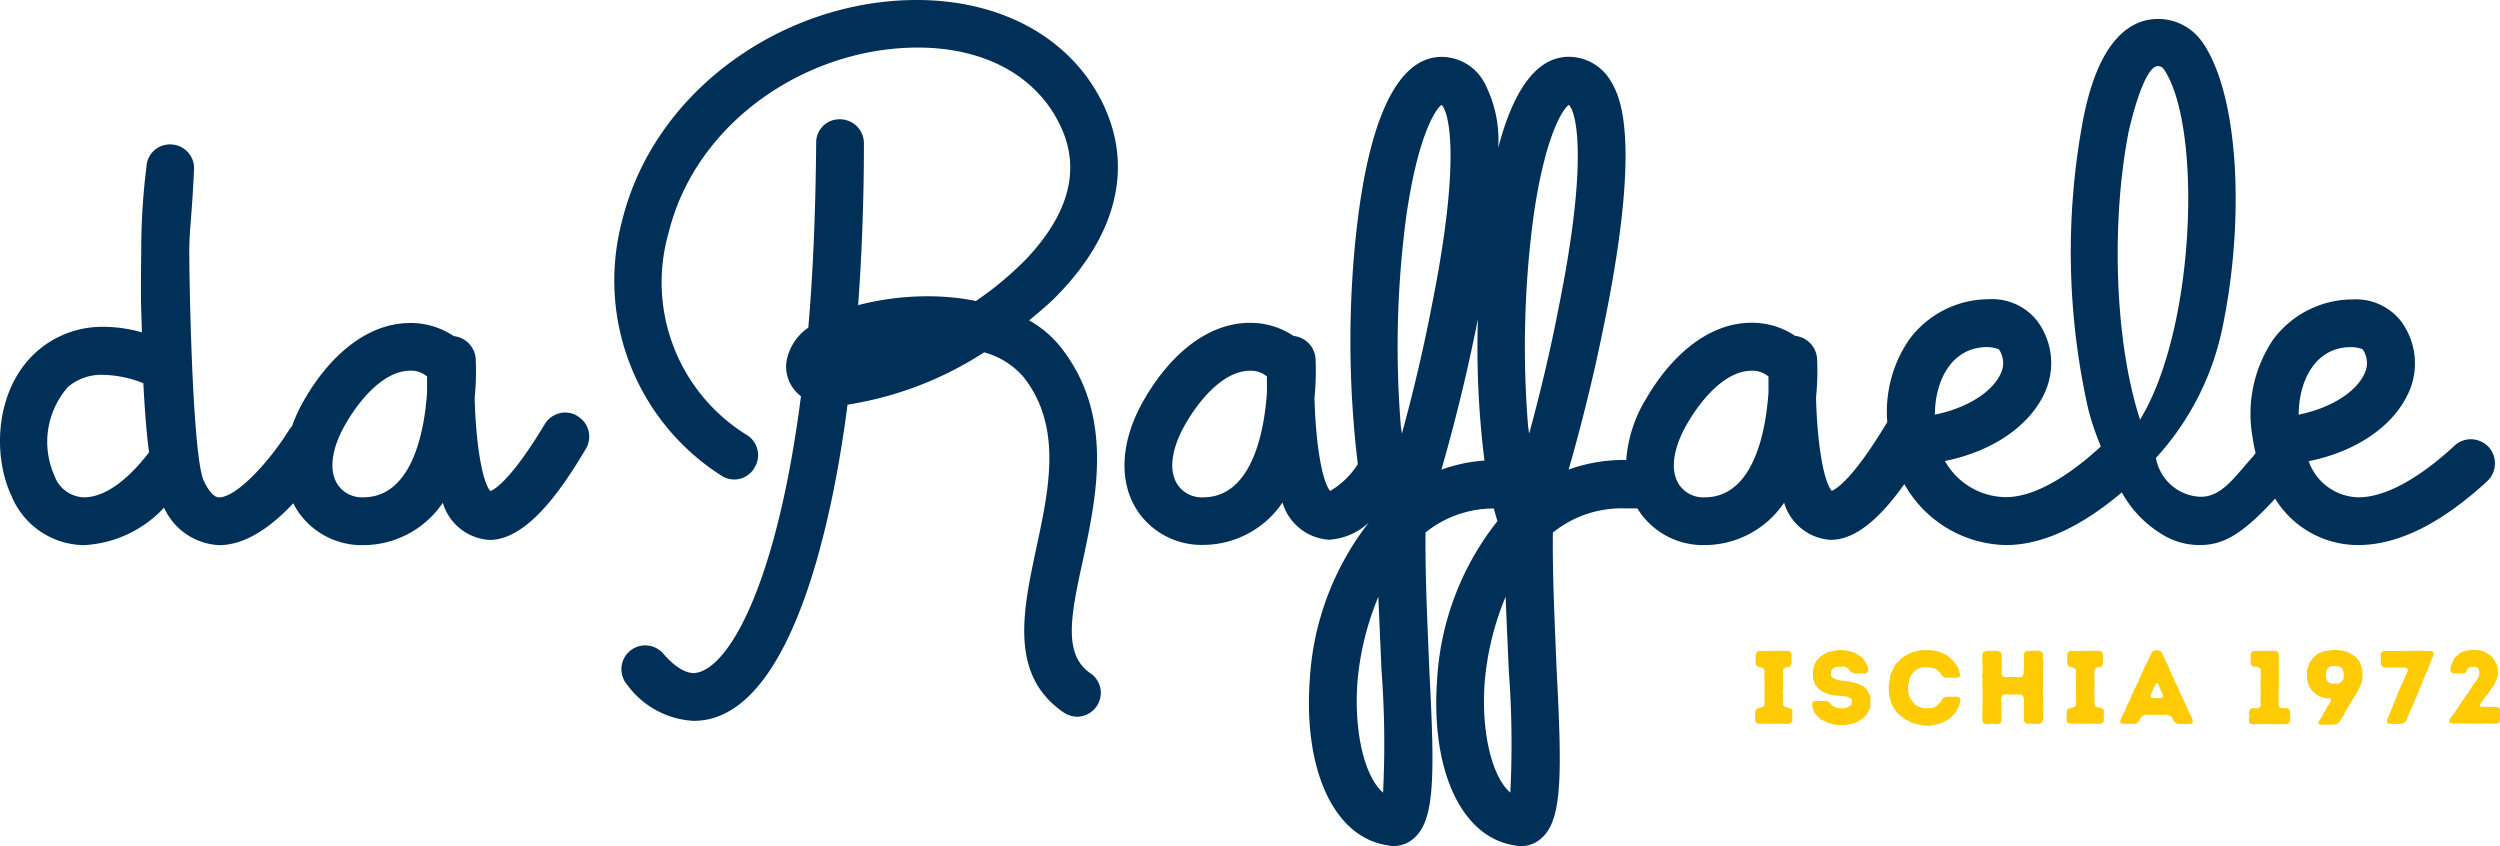 <svg xmlns="http://www.w3.org/2000/svg" width="150.056" height="50.782" viewBox="0 0 150.056 50.782"><path d="M149.4,26.832a1.513,1.513,0,0,0-1.069-.469,1.465,1.465,0,0,0-.972.376c-1.412,1.319-3.741,3.111-5.782,3.111a3.241,3.241,0,0,1-2.984-2.168c2.8-.566,5-2.042,5.939-3.99a4.248,4.248,0,0,0-.41-4.43,3.45,3.45,0,0,0-2.921-1.289h-.063a5.954,5.954,0,0,0-4.683,2.418,7.984,7.984,0,0,0-1.226,5.875c.017.135.063.427.178.93-.055.072-.114.144-.178.228-1.1,1.226-1.877,2.43-3.162,2.392a2.824,2.824,0,0,1-2.642-2.329,16.529,16.529,0,0,0,3.944-7.591c1.37-6.328,1.112-13.953-1.091-17.275l-.072-.106-.08-.1a3.211,3.211,0,0,0-2.578-1.277c-1.568,0-3.631,1.12-4.561,6.408a42.976,42.976,0,0,0,.38,17.03,15.447,15.447,0,0,0,.672,2.016h0c.025.072.055.135.08.207-1.42,1.31-3.686,3.039-5.694,3.039a4.232,4.232,0,0,1-3.665-2.168c2.8-.566,5-2.042,5.939-3.99a4.248,4.248,0,0,0-.41-4.43,3.45,3.45,0,0,0-2.921-1.289H119.3a5.954,5.954,0,0,0-4.683,2.418,7.64,7.64,0,0,0-1.315,4.971.7.7,0,0,0-.068.089c-1.949,3.238-2.955,3.9-3.267,4.024-.5-.566-.879-2.921-.943-5.592a16.783,16.783,0,0,0,.063-2.359,1.48,1.48,0,0,0-1.319-1.353,4.628,4.628,0,0,0-2.608-.786c-2.794,0-5,2.261-6.315,4.527a8.176,8.176,0,0,0-1.213,3.72c-.047,0-.089-.013-.135-.013a9.852,9.852,0,0,0-3.322.575c.672-2.325,1.424-5.284,2.02-8.192,2.473-11.8,1-14.27.533-15.081a2.926,2.926,0,0,0-2.536-1.5c-2.24,0-3.508,2.65-4.244,5.461a7.385,7.385,0,0,0-.858-3.956,2.926,2.926,0,0,0-2.536-1.5c-4.007,0-4.912,8.479-5.195,11.172a61.6,61.6,0,0,0,.161,13.272,4.9,4.9,0,0,1-1.657,1.61c-.5-.566-.879-2.921-.943-5.592a16.784,16.784,0,0,0,.063-2.359,1.48,1.48,0,0,0-1.319-1.353,4.649,4.649,0,0,0-2.608-.786c-2.8,0-5,2.261-6.315,4.527-1.509,2.545-1.636,5.153-.313,6.945a4.625,4.625,0,0,0,3.8,1.856A5.768,5.768,0,0,0,77,30.163a3.112,3.112,0,0,0,2.8,2.232,3.823,3.823,0,0,0,2.384-1.036,16.9,16.9,0,0,0-3.542,9.363c-.41,5.529,1.475,9.582,4.713,10.022a.814.814,0,0,0,.283.034,1.8,1.8,0,0,0,1.289-.5c1.255-1.133,1.2-3.961.879-10.212-.093-2.418-.249-5.309-.22-8.107a6.511,6.511,0,0,1,4.1-1.437c.068.258.139.507.216.757a16.852,16.852,0,0,0-3.618,9.451c-.41,5.529,1.475,9.582,4.713,10.022a.826.826,0,0,0,.283.034,1.8,1.8,0,0,0,1.289-.5c1.255-1.133,1.2-3.961.879-10.212-.093-2.418-.249-5.309-.22-8.107A6.553,6.553,0,0,1,97.5,30.514h.8c.072.118.148.232.232.347a4.627,4.627,0,0,0,3.8,1.856,5.768,5.768,0,0,0,4.776-2.545,3.112,3.112,0,0,0,2.8,2.232c1.6,0,3.115-1.517,4.417-3.348a7.15,7.15,0,0,0,6.1,3.66c1.788,0,4.1-.748,6.953-3.162a6.727,6.727,0,0,0,2.714,2.688,4.272,4.272,0,0,0,1.978.473c1.412,0,2.561-.664,4.51-2.786a5.838,5.838,0,0,0,5,2.786c1.949,0,4.523-.879,7.731-3.834a1.467,1.467,0,0,0,.093-2.042ZM76.062,23.6c-.156,2.261-.879,6.252-3.834,6.252a1.756,1.756,0,0,1-1.475-.689c-.63-.85-.44-2.261.473-3.8.752-1.289,2.2-3.111,3.834-3.111a1.5,1.5,0,0,1,1.006.347V23.6Zm6.974,23.975c-1.1-.943-1.758-3.614-1.539-6.628a17,17,0,0,1,1.255-5.123c.063,1.475.127,2.955.19,4.4A58.773,58.773,0,0,1,83.036,47.573Zm1.137-21.532c-.03-.127-.03-.249-.063-.376a59.278,59.278,0,0,1,.313-12.643c.689-4.848,1.754-6.476,2.126-6.729.44.406,1.188,3.255-.6,12.11-.533,2.786-1.188,5.444-1.784,7.634Zm2.363,2.151c.672-2.325,1.424-5.279,2.02-8.192.063-.292.118-.575.173-.858a54.647,54.647,0,0,0,.393,8.5,9.448,9.448,0,0,0-2.587.549Zm4.138,19.38c-1.1-.943-1.758-3.614-1.539-6.628a17,17,0,0,1,1.255-5.123c.063,1.475.127,2.955.19,4.4A58.773,58.773,0,0,1,90.674,47.573Zm1.137-21.532c-.03-.127-.03-.249-.063-.376a59.278,59.278,0,0,1,.313-12.643c.689-4.848,1.754-6.476,2.126-6.729.44.406,1.188,3.255-.6,12.11-.533,2.786-1.188,5.444-1.784,7.634ZM106.166,23.6c-.156,2.261-.879,6.252-3.834,6.252a1.756,1.756,0,0,1-1.475-.689c-.63-.85-.44-2.261.473-3.8.752-1.289,2.2-3.111,3.834-3.111a1.5,1.5,0,0,1,1.006.347V23.6ZM119.3,20.834a2,2,0,0,1,.693.127,1.446,1.446,0,0,1,.093,1.509c-.44.943-1.792,1.978-3.927,2.418C116.158,22.939,117.1,20.834,119.3,20.834Zm9.172,4.354c-1.539-4.713-1.72-11.831-.719-17.106.093-.533.943-4.117,1.792-4.117a.442.442,0,0,1,.376.22C132.212,7.638,131.81,19.739,128.471,25.188Zm12.664-4.354a2,2,0,0,1,.693.127,1.446,1.446,0,0,1,.093,1.509c-.44.943-1.792,1.978-3.927,2.418C137.994,22.939,138.937,20.834,141.135,20.834ZM66.353,6.505C64.5,2.388,60.258,0,55.042,0,47.091,0,39.267,5.406,37.352,13.289a13.891,13.891,0,0,0,6.032,15.3,1.4,1.4,0,0,0,1.949-.562A1.419,1.419,0,0,0,44.8,26.08a10.771,10.771,0,0,1-4.65-12.1c1.636-6.662,8.3-11.125,14.959-11.125,4.083,0,7.228,1.758,8.61,4.806,1.162,2.545.44,5.186-2.075,7.858A19.862,19.862,0,0,1,58.6,18.066a14.642,14.642,0,0,0-2.891-.283,16.532,16.532,0,0,0-4.18.533c.22-3.018.347-6.285.347-9.709A1.442,1.442,0,0,0,50.426,7.16,1.392,1.392,0,0,0,49.01,8.576c-.034,4.147-.19,7.824-.473,11.091a3.106,3.106,0,0,0-1.319,2.1,2.225,2.225,0,0,0,.879,2.012c-1.382,10.779-4.054,15.8-6,16.527a1.378,1.378,0,0,1-.44.093c-.376,0-1.006-.22-1.822-1.162A1.427,1.427,0,1,0,37.665,41.1a5.282,5.282,0,0,0,3.99,2.168c6.442,0,8.674-14.578,9.236-18.979a21.029,21.029,0,0,0,8.2-3.141,4.767,4.767,0,0,1,2.359,1.475c2.359,2.984,1.539,6.725.752,10.369-.786,3.707-1.6,7.541,1.665,9.773a1.541,1.541,0,0,0,.786.254,1.432,1.432,0,0,0,1.192-.63,1.416,1.416,0,0,0-.376-1.978c-1.6-1.1-1.226-3.3-.44-6.818.816-3.863,1.856-8.674-1.319-12.727a6.449,6.449,0,0,0-1.919-1.636c.5-.41.976-.816,1.416-1.226,3.707-3.644,4.84-7.7,3.141-11.5ZM34.7,24.981a1.39,1.39,0,0,0-.752-.22,1.444,1.444,0,0,0-1.226.693c-1.949,3.238-2.955,3.9-3.267,4.024-.5-.566-.879-2.921-.943-5.592a16.784,16.784,0,0,0,.063-2.359,1.48,1.48,0,0,0-1.319-1.353,4.628,4.628,0,0,0-2.608-.786c-2.8,0-5,2.261-6.315,4.527a9.336,9.336,0,0,0-.782,1.661,1.6,1.6,0,0,0-.135.161c-1.192,1.949-3.2,4.117-4.244,4.117h-.03c-.376-.03-.723-.63-.879-.972-.723-1.446-.9-12.913-.879-14.046s.156-1.927.283-4.658a1.428,1.428,0,0,0-1.382-1.509,1.409,1.409,0,0,0-1.475,1.353A39.652,39.652,0,0,0,8.5,14.841c-.046,3.868,0,3.445.038,5.11a8.335,8.335,0,0,0-2.278-.334A5.927,5.927,0,0,0,2.2,21.126C-.25,23.324-.47,27.284.726,29.8A4.759,4.759,0,0,0,5.063,32.72a7.059,7.059,0,0,0,4.806-2.249,3.818,3.818,0,0,0,3.31,2.249c1.653,0,3.229-1.213,4.447-2.511a4.19,4.19,0,0,0,.4.655,4.625,4.625,0,0,0,3.8,1.856A5.768,5.768,0,0,0,26.6,30.176a3.116,3.116,0,0,0,2.8,2.232c2.2,0,4.244-2.857,5.782-5.465a1.423,1.423,0,0,0-.473-1.949ZM5.051,29.85a1.939,1.939,0,0,1-1.758-1.289,4.983,4.983,0,0,1,.816-5.343A3.094,3.094,0,0,1,6.242,22.5a6.9,6.9,0,0,1,2.384.5c.076,1.551.186,2.963.342,4.151-1,1.3-2.43,2.7-3.923,2.7Zm20.6-6.252c-.156,2.261-.879,6.252-3.834,6.252a1.756,1.756,0,0,1-1.475-.689c-.63-.85-.44-2.261.473-3.8.752-1.289,2.2-3.111,3.834-3.111a1.5,1.5,0,0,1,1.006.347V23.6Z" transform="translate(-0.021)" fill="#003058"/><g transform="translate(105.34 39.001)"><path d="M245.7,96.128l.013-.118.076-.118.414-.131.063-.139.013-.245-.025-.271.03-.127-.025-.245.013-.127v-.258l-.013-.144V94.1l.013-.533-.08-.114-.38-.131-.063-.118v-.118l-.013-.127v-.139l.013-.106v-.118l.068-.131.139-.063.245.013h.5l.139-.013.795.008.2.055.051.127.013.127-.013.114V93.2l-.068.118-.118.068-.139.008-.118.068-.068.114v.262l.013.131-.013.127.013.118-.013.194.013.186-.025.262.025.249-.013.511.068.127.418.131.089.106-.017.38.013.114v.139l-.068.114-.118.063-1.86-.013-.127-.042-.063-.131v-.482Z" transform="translate(-245.7 -92.345)" fill="#ffcb05"/><path d="M255.093,96.764l-.118-.042-.139-.017-.452-.207-.106-.068-.182-.182-.156-.194-.1-.249-.025-.114-.013-.139.042-.131.127-.055h.127l.127-.008.478.013.127.051.093.127.093.089.114.068.093.042.144.038.186.013h.178l.232-.076.1-.055.1-.089.038-.161-.03-.161-.089-.076-.224-.093h-.127l-.114-.025-.511-.038-.224-.051-.355-.118-.22-.131-.173-.161-.156-.207-.08-.22-.042-.173-.008-.418.089-.364.063-.1.042-.114.08-.08.068-.106.114-.076.089-.08.127-.076.1-.038.1-.063.114-.042.495-.1h.351l.139.025.114.013.131.025.342.118.4.275.08.093.063.1.08.1.1.224.051.245-.055.118-.118.076-.118-.013-.114.013-.414-.013-.194-.063-.207-.22-.093-.076-.139-.051-.4.013-.114.025-.089.038-.106.08-.068.089-.017.161.008.169.1.1.093.051.262.093.634.08.511.127.33.152.106.089.152.194.127.232.03.118.017.127-.008.389-.017.114-.038.127-.051.114-.127.2-.178.2-.2.139-.326.173-.613.118h-.2l-.182-.013-.262-.017Z" transform="translate(-250.376 -92.287)" fill="#ffcb05"/><path d="M266.617,96.815l-.114-.025-.131-.013-.131-.042-.093-.025-.127-.042-.427-.232-.093-.076-.106-.068-.224-.22-.249-.364-.042-.106-.063-.114-.017-.114-.051-.118-.063-.245V94.76l-.025-.2.114-.782.287-.562.076-.106.169-.156.076-.1.44-.283.114-.042.093-.055.118-.042.245-.051.118-.038.106-.013h.571l.313.042.245.068.355.161.139.093.325.3.233.317.1.237.017.114.051.127-.038.131-.1.055-.127.013-.63-.013-.139-.055-.114-.118-.055-.106-.093-.1-.182-.148-.131-.042-.237-.042-.389-.013-.22.063-.118.051-.207.152-.156.194-.106.224-.038.114v.127l-.051.114v.2l.013.3.076.245.051.106.232.3.08.089.118.055.338.127h.351l.131,0,.127-.038.211-.106.237-.258.051-.106.127-.118.139-.063h.668l.156.076.038.114-.017.118-.042.127-.03.118-.055.114-.186.325-.106.08-.068.106-.08.08-.106.076-.114.068-.093.063-.342.152-.609.127-.376-.017h-.118Z" transform="translate(-256.646 -92.305)" fill="#ffcb05"/><path d="M277.973,95.97l.013-.127-.017-.114.017-.127-.013-.139.017-.3-.013-.144.013-.194-.017-.118v-.363l.013-.131-.025-.38.025-.127-.013-.106.017-.139-.03-.376.017-.118-.013-.139v-.118l.017-.139.068-.106.194-.055.118-.013.127.013.368-.013.194.063.076.131V92.7l.013.617-.013.114v.376l.051.118.131.055.609-.008.114.013h.249l.106-.063.068-.127V93.43l.025-.106-.013-.681.051-.182.186-.055h.127l.2-.017.317.008.194.063.063.127.013.127-.025.127.013.118.025.118-.03.52.017.613-.013.139.008.237-.017.131v.127l.013.131V95.1l.017.237v1.006l-.025.258-.068.118-.127.068h-.431l-.186-.017-.127.013-.127-.063-.063-.131-.017-.245.025-.186-.025-.444.017-.118-.017-.38-.063-.127-.114-.063h-.118l-.127-.013-.127.013h-.368l-.114-.013h-.131l-.127.076-.063.131.017.495-.013.131v.139l0,.118.013.127-.013.114.017.139v.127l-.055.127-.139.055-.131.013-.131-.017h-.182l-.194.013h-.118l-.144-.055-.051-.131-.013-.638Z" transform="translate(-264.324 -92.339)" fill="#ffcb05"/><path d="M289.93,96.128l.013-.118.076-.118.414-.131.063-.139.013-.245-.025-.271.03-.127-.025-.245.013-.127v-.258l-.013-.144V94.1l.013-.533-.08-.114-.38-.131-.063-.118v-.118l-.013-.127v-.139l.013-.106v-.118l.068-.131.139-.063.245.013h.5l.139-.013.795.008.2.055.051.127.013.127-.013.114V93.2l-.068.118-.118.068-.139.008-.118.068-.068.114v.262l.013.131-.013.127.013.118-.013.194.013.186-.025.262.025.249-.013.511.068.127.418.131.089.106-.017.38.013.114v.139l-.068.114-.118.063-1.86-.013L290,96.737l-.063-.131v-.482Z" transform="translate(-271.235 -92.345)" fill="#ffcb05"/><path d="M297.669,96.3l.055-.127.076-.1.182-.457.173-.325.042-.127.055-.1.038-.131.089-.161.042-.118.093-.161.1-.224.068-.114.03-.106.351-.786.068-.114.271-.562.038-.114.118-.114.2-.063.211.055.114.118.038.118.055.093.1.237.127.232.093.22.03.1.114.237.038.118.127.22.03.118.063.106.051.106.068.114.038.127.055.093.042.127.055.106.051.127.068.1.089.232.063.106.042.118.106.224.038.118.063.093.038.127.08.106.042.114.038.156-.025.131-.114.038-.389.013-.22-.017-.114.013-.161-.063-.106-.1-.068-.114-.03-.114-.131-.1-.207-.068-.3.013-.131-.013h-.114l-.144.017-.131-.017h-.351l-.127-.008-.152.063-.106.118-.106.211-.114.114-.144.063-.161-.017h-.549l-.127-.03-.03-.131.076-.262Zm2.346-1.12.106-.051.013-.114-.042-.114-.063-.127-.025-.1-.068-.106-.08-.245-.076-.051-.08.063-.055.1-.249.571.017.127.118.051h.49Z" transform="translate(-275.651 -92.282)" fill="#ffcb05"/><path d="M315.821,96.5l.013-.106v-.118l-.013-.118v-.131l.08-.118.106-.063.237.013h.127l.093-.063.068-.131-.025-.182.017-.44-.013-.127v-.127l.017-.127-.017-.249.017-.858-.068-.131-.186-.063H316.1l-.118-.051-.051-.118v-.139l-.025-.118.017-.106V92.6l.063-.131.118-.055.8-.008.127.013.368-.017.144.08.063.131v.118l.013.127v.131l-.025.118.03.139-.025.127.017.507-.013.127.017.127-.017.118V94.4l.017.127-.013.118v.127l-.013.139v.237l0,.507.038.131.127.063h.355l.106.063.068.131-.008.22.017.118v.131l-.025.114-.051.131-.139.063-.118-.013-.862.008-.118-.013-.976.017-.152-.068-.042-.118L315.8,96.5Z" transform="translate(-286.17 -92.345)" fill="#ffcb05"/><path d="M324.908,96.389l.076-.1.089-.22.08-.093.127-.224.038-.093.089-.1.055-.114.068-.093-.025-.1-.089-.063h-.127l-.114-.017-.368-.106-.2-.131-.283-.271-.051-.1-.068-.1-.114-.376-.013-.486.013-.131.127-.368.194-.313.275-.249.368-.161.114-.03.571-.063.457.038.106.038.139.025.275.127.173.106.182.169.089.089.076.114.131.355.042.262v.364l-.038.249-.224.507-.807,1.331-.042.131-.156.2-.114.224-.131.1-.169.055h-.845l-.114-.063v-.093Zm1.158-2.126.089-.08.08-.089.055-.118-.013-.368-.042-.118-.063-.114-.127-.076-.106-.038-.207-.013h-.194l-.106.051-.093.076-.076.106-.038.114-.013.186.008.2.051.127.068.093.093.068.131.042h.376l.127-.051Z" transform="translate(-290.95 -92.276)" fill="#ffcb05"/><path d="M335.777,94.513l.093-.169.068-.186.127-.275.063-.173.063-.127-.03-.114L336,93.406h-.444l-.127,0-.139.013-.249-.017-.127.013h-.152l-.114-.063-.076-.127v-.127l-.013-.131v-.376l.068-.118.127-.051L337.1,92.4l.118.013.351.008.127.042.038.131-.038.152-.063.114-.03.106-.063.114-.03.127-.182.452-.068.114-.139.355-.055.1-.03.131-.621,1.471-.063.106-.271.693-.118.1-.161.055-.127.013h-.131l-.245,0-.127-.013h-.139l-.089-.051v-.173l.824-2.046Z" transform="translate(-297 -92.345)" fill="#ffcb05"/><path d="M344.305,96.679l-.025-.139.063-.148.148-.211.093-.093.063-.118.063-.1.089-.1.051-.114.08-.089.063-.127.232-.309.055-.106.3-.414.2-.338.1-.093.1-.156.076-.173.03-.127v-.114l-.013-.131L346,93.369l-.089-.068-.169-.013-.182.013-.093.042-.1.08-.042.106-.076.114-.118.055-.613-.008-.114-.068-.063-.114.025-.127v-.127l.161-.364.055-.1.271-.262.114-.076.224-.1.237-.063.3-.017.406.038.182.038.106.055.33.207.093.089.08.093.233.431.051.376v.118l-.051.245-.114.237-.038.131-.363.511-.055.093-.093.106-.3.4-.068.118v.1l.152.038h.79l.211.055.051.139v.249l-.013.127.013.127-.013.118-.051.127-.127.068-.757-.013-.1.013-1.6-.013-.144.017-.237-.051Z" transform="translate(-302.611 -92.27)" fill="#ffcb05"/></g></svg>